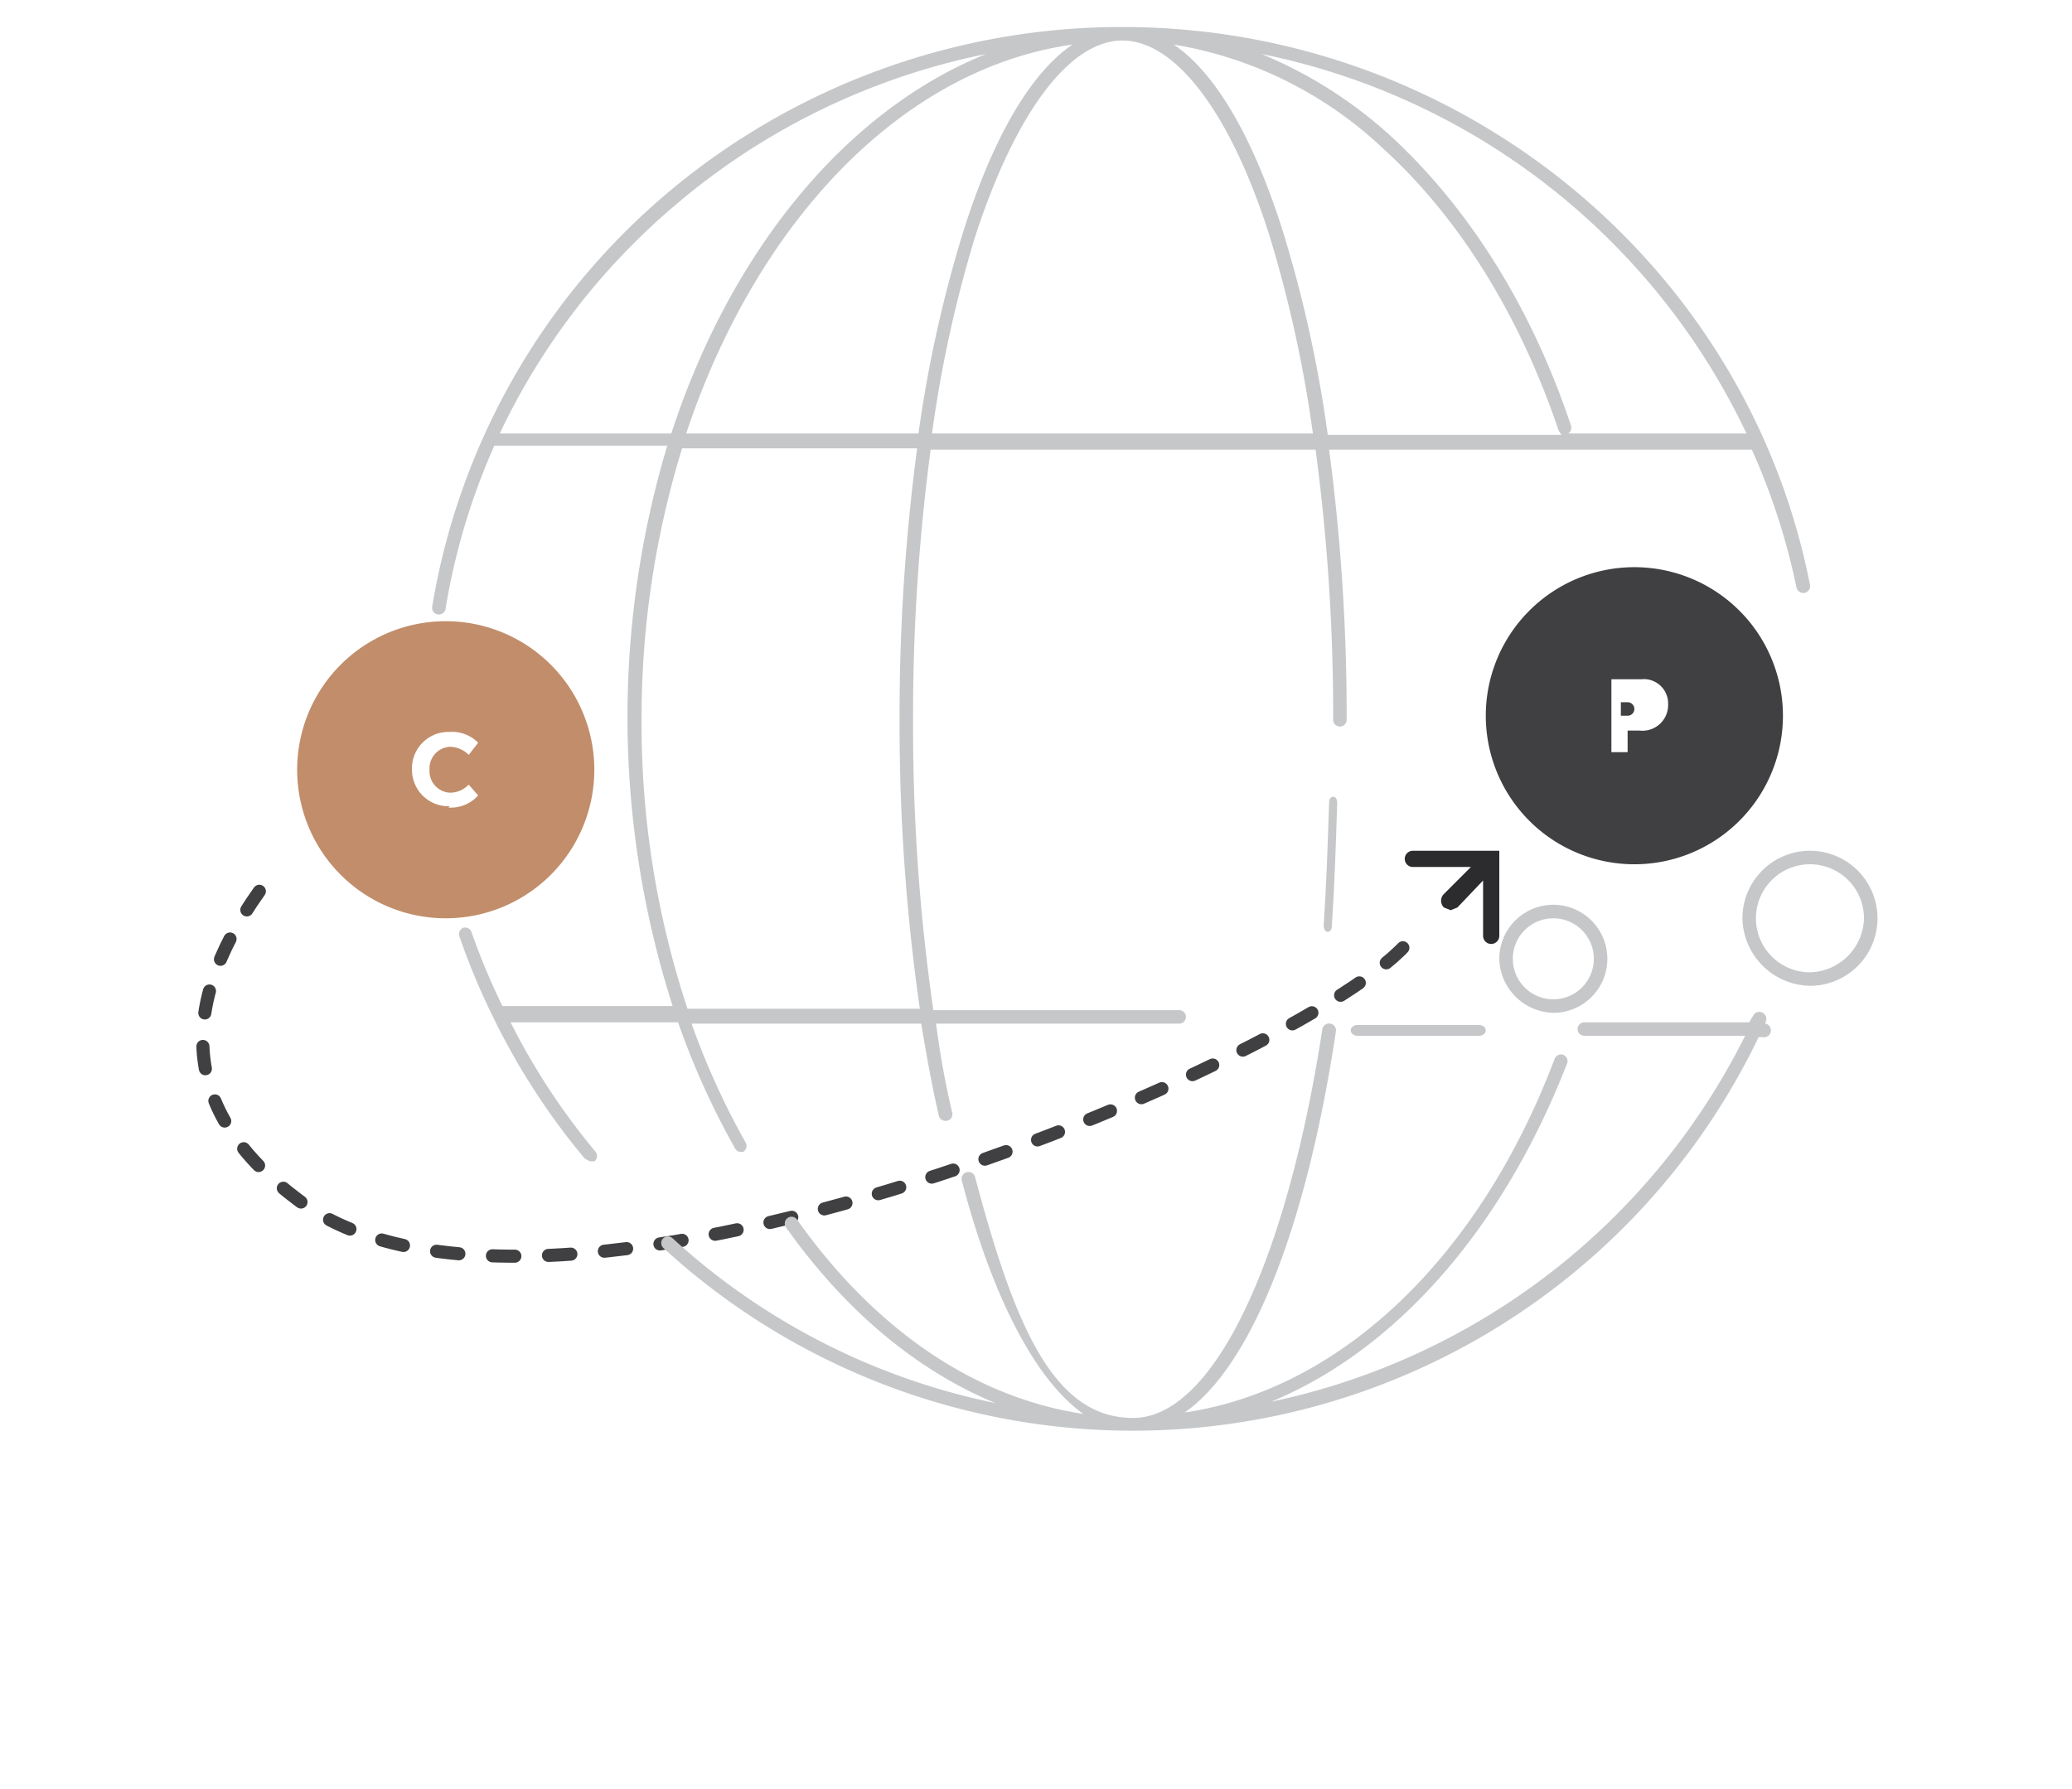 <svg id="Layer_1" data-name="Layer 1" xmlns="http://www.w3.org/2000/svg" viewBox="0 0 153.4 132.5"><defs><style>.cls-1{fill:#c28d6a;}.cls-2{fill:none;stroke:#404042;stroke-linecap:round;stroke-width:0.97px;stroke-dasharray:1.66 2.49;}.cls-3{fill:#404042;}.cls-4{fill:#c6c7c9;}.cls-5{fill:#2c2b2d;}</style></defs><title>overseas</title><g id="Desktop"><g id="_04---Personal---Overseas-Property" data-name="04---Personal---Overseas-Property"><g id="Page-1"><path id="Fill-1" class="cls-1" d="M33.3,59.7A2.7,2.7,0,0,1,30.5,57h0a2.7,2.7,0,0,1,2.8-2.8,2.7,2.7,0,0,1,2.1.8l-.7.9a2,2,0,0,0-1.4-.6A1.6,1.6,0,0,0,31.8,57h0a1.6,1.6,0,0,0,1.5,1.7,1.9,1.9,0,0,0,1.4-.6l.7.8a2.7,2.7,0,0,1-2.2.9M33,46A11,11,0,1,0,44,57,11,11,0,0,0,33,46"/><path id="Line-5" class="cls-2" d="M19.2,66Q9.6,79.5,22,88.8c19.4,15,83.8-14.3,83-20.7"/><path id="Fill-3" class="cls-3" d="M120.5,52H120v1h.5a.5.5,0,0,0,.5-.5h0a.5.5,0,0,0-.5-.5"/><path id="Fill-5" class="cls-3" d="M123.5,52.2a1.9,1.9,0,0,1-2.1,1.9h-.9v1.6h-1.2V50.3h2.2a1.8,1.8,0,0,1,2,1.8ZM121,42a11,11,0,1,0,11,11,11,11,0,0,0-11-11Z"/><path id="Fill-7" class="cls-4" d="M118,71a3,3,0,1,1-3-3,3,3,0,0,1,3,3m-7,0a4.1,4.1,0,0,0,4,4,4,4,0,1,0-4-4"/><path id="Fill-9" class="cls-4" d="M134,72a4,4,0,1,1,4-4,4.1,4.1,0,0,1-4,4m0-9a5,5,0,0,0-5,5,5.1,5.1,0,0,0,5,5,5,5,0,0,0,0-10"/><path id="Fill-32" class="cls-5" d="M111,69.4V63h-6.4a.6.6,0,1,0,0,1.2h4.3l-2,2a.7.7,0,0,0,0,1l.5.2.5-.2,1.9-2v4.1a.6.6,0,1,0,1.2,0"/><path id="Fill-34" class="cls-4" d="M98.3,69c.2,0,.3-.2.3-.4.2-3,.3-6,.4-9.1,0-.3-.1-.5-.3-.5s-.3.2-.3.4c-.1,3.1-.2,6.1-.4,9.1,0,.3.1.5.3.5h0"/><path id="Fill-36" class="cls-4" d="M130.7,75.9v-.2a.5.5,0,0,0-.2-.7.5.5,0,0,0-.7.2l-.3.5H117.3a.5.5,0,0,0,0,1h11.9a50.9,50.9,0,0,1-35.1,27.1c9.2-3.8,17.1-12.7,21.9-25a.5.5,0,0,0-.3-.7.5.5,0,0,0-.6.3c-5.6,14.8-15.9,24.5-27.4,26.2,4.9-3.4,9-13.6,11.2-28.2a.5.5,0,1,0-1-.2C95.2,93.8,89.7,105,83.9,105s-8.7-6.5-11.7-17.8a.5.5,0,0,0-.6-.4.5.5,0,0,0-.4.6c2.3,8.8,5.5,14.8,9,17.3-8-1.2-15.4-6.2-21.2-14.4a.5.5,0,0,0-.7-.1.5.5,0,0,0-.1.7c4.4,6.2,9.7,10.6,15.5,13A50.3,50.3,0,0,1,49.8,91.7a.5.5,0,0,0-.7,0,.5.5,0,0,0,0,.7,51.4,51.4,0,0,0,81.1-15.6h.3a.5.5,0,0,0,.2-1"/><path id="Fill-38" class="cls-4" d="M100.5,76.7h9c.3,0,.5-.2.5-.4s-.2-.4-.5-.4h-9c-.3,0-.5.2-.5.4s.2.4.5.4"/><path id="Fill-40" class="cls-4" d="M47.5,53.2a67.7,67.7,0,0,1,3-20H67.9a149.9,149.9,0,0,0-1.3,20,148,148,0,0,0,1.5,21.5H50.9a67.1,67.1,0,0,1-3.4-21.5ZM37,32.1a50.4,50.4,0,0,1,13.1-17A51,51,0,0,1,73,4C62.6,8.2,54.1,18.6,49.7,32.1ZM71.3,17.2A94.7,94.7,0,0,0,68,32.1H50.8C56,16.5,66.7,5.1,79.4,3.3c-3.1,2.1-5.9,6.9-8.1,13.9Zm22.7.3a93.5,93.5,0,0,1,3.2,14.6H69a93.5,93.5,0,0,1,3.2-14.6C75.2,8.3,79.2,3,83.1,3s8,5.3,10.9,14.5Zm8.4-6.5c5.6,5.1,10.1,12.3,13,20.9l.2.3H98.3A94.9,94.9,0,0,0,95,17.2c-2.2-7-5-11.8-8.1-13.9A29.6,29.6,0,0,1,102.4,11Zm26.8,21.1H116.1a.5.5,0,0,0,.2-.6c-2.9-8.7-7.5-16-13.2-21.3A32.8,32.8,0,0,0,93.4,4a50.9,50.9,0,0,1,35.9,28.1ZM43.7,86H44a.5.5,0,0,0,.1-.7,50,50,0,0,1-6.3-9.6H50.2A57.2,57.2,0,0,0,54.4,85a.5.5,0,0,0,.4.3h.2a.5.5,0,0,0,.2-.7,56.3,56.3,0,0,1-4-8.8h17c.4,2.4.8,4.6,1.3,6.8a.5.5,0,0,0,.5.4h.1a.5.5,0,0,0,.4-.6c-.5-2.1-.9-4.3-1.2-6.6H87.3a.5.5,0,1,0,0-1H69.1a146.7,146.7,0,0,1-1.5-21.5,148.8,148.8,0,0,1,1.3-20H97.4a148.8,148.8,0,0,1,1.3,20,.5.5,0,0,0,1,0,149.7,149.7,0,0,0-1.3-20h31.3A49.3,49.3,0,0,1,133,43.5a.5.5,0,0,0,1-.2C129.3,19.4,107.9,2,83.1,2A52.2,52.2,0,0,0,49.4,14.3,51,51,0,0,0,32,44.9a.5.5,0,0,0,.4.6h.1A.5.5,0,0,0,33,45a49.3,49.3,0,0,1,3.6-12H49.4a70.1,70.1,0,0,0,.4,41.5H37.2A49.6,49.6,0,0,1,34.9,69a.5.5,0,0,0-.6-.3.5.5,0,0,0-.3.6,50.4,50.4,0,0,0,2.5,6h0a51,51,0,0,0,6.8,10.5l.4.2Z"/></g></g></g></svg>